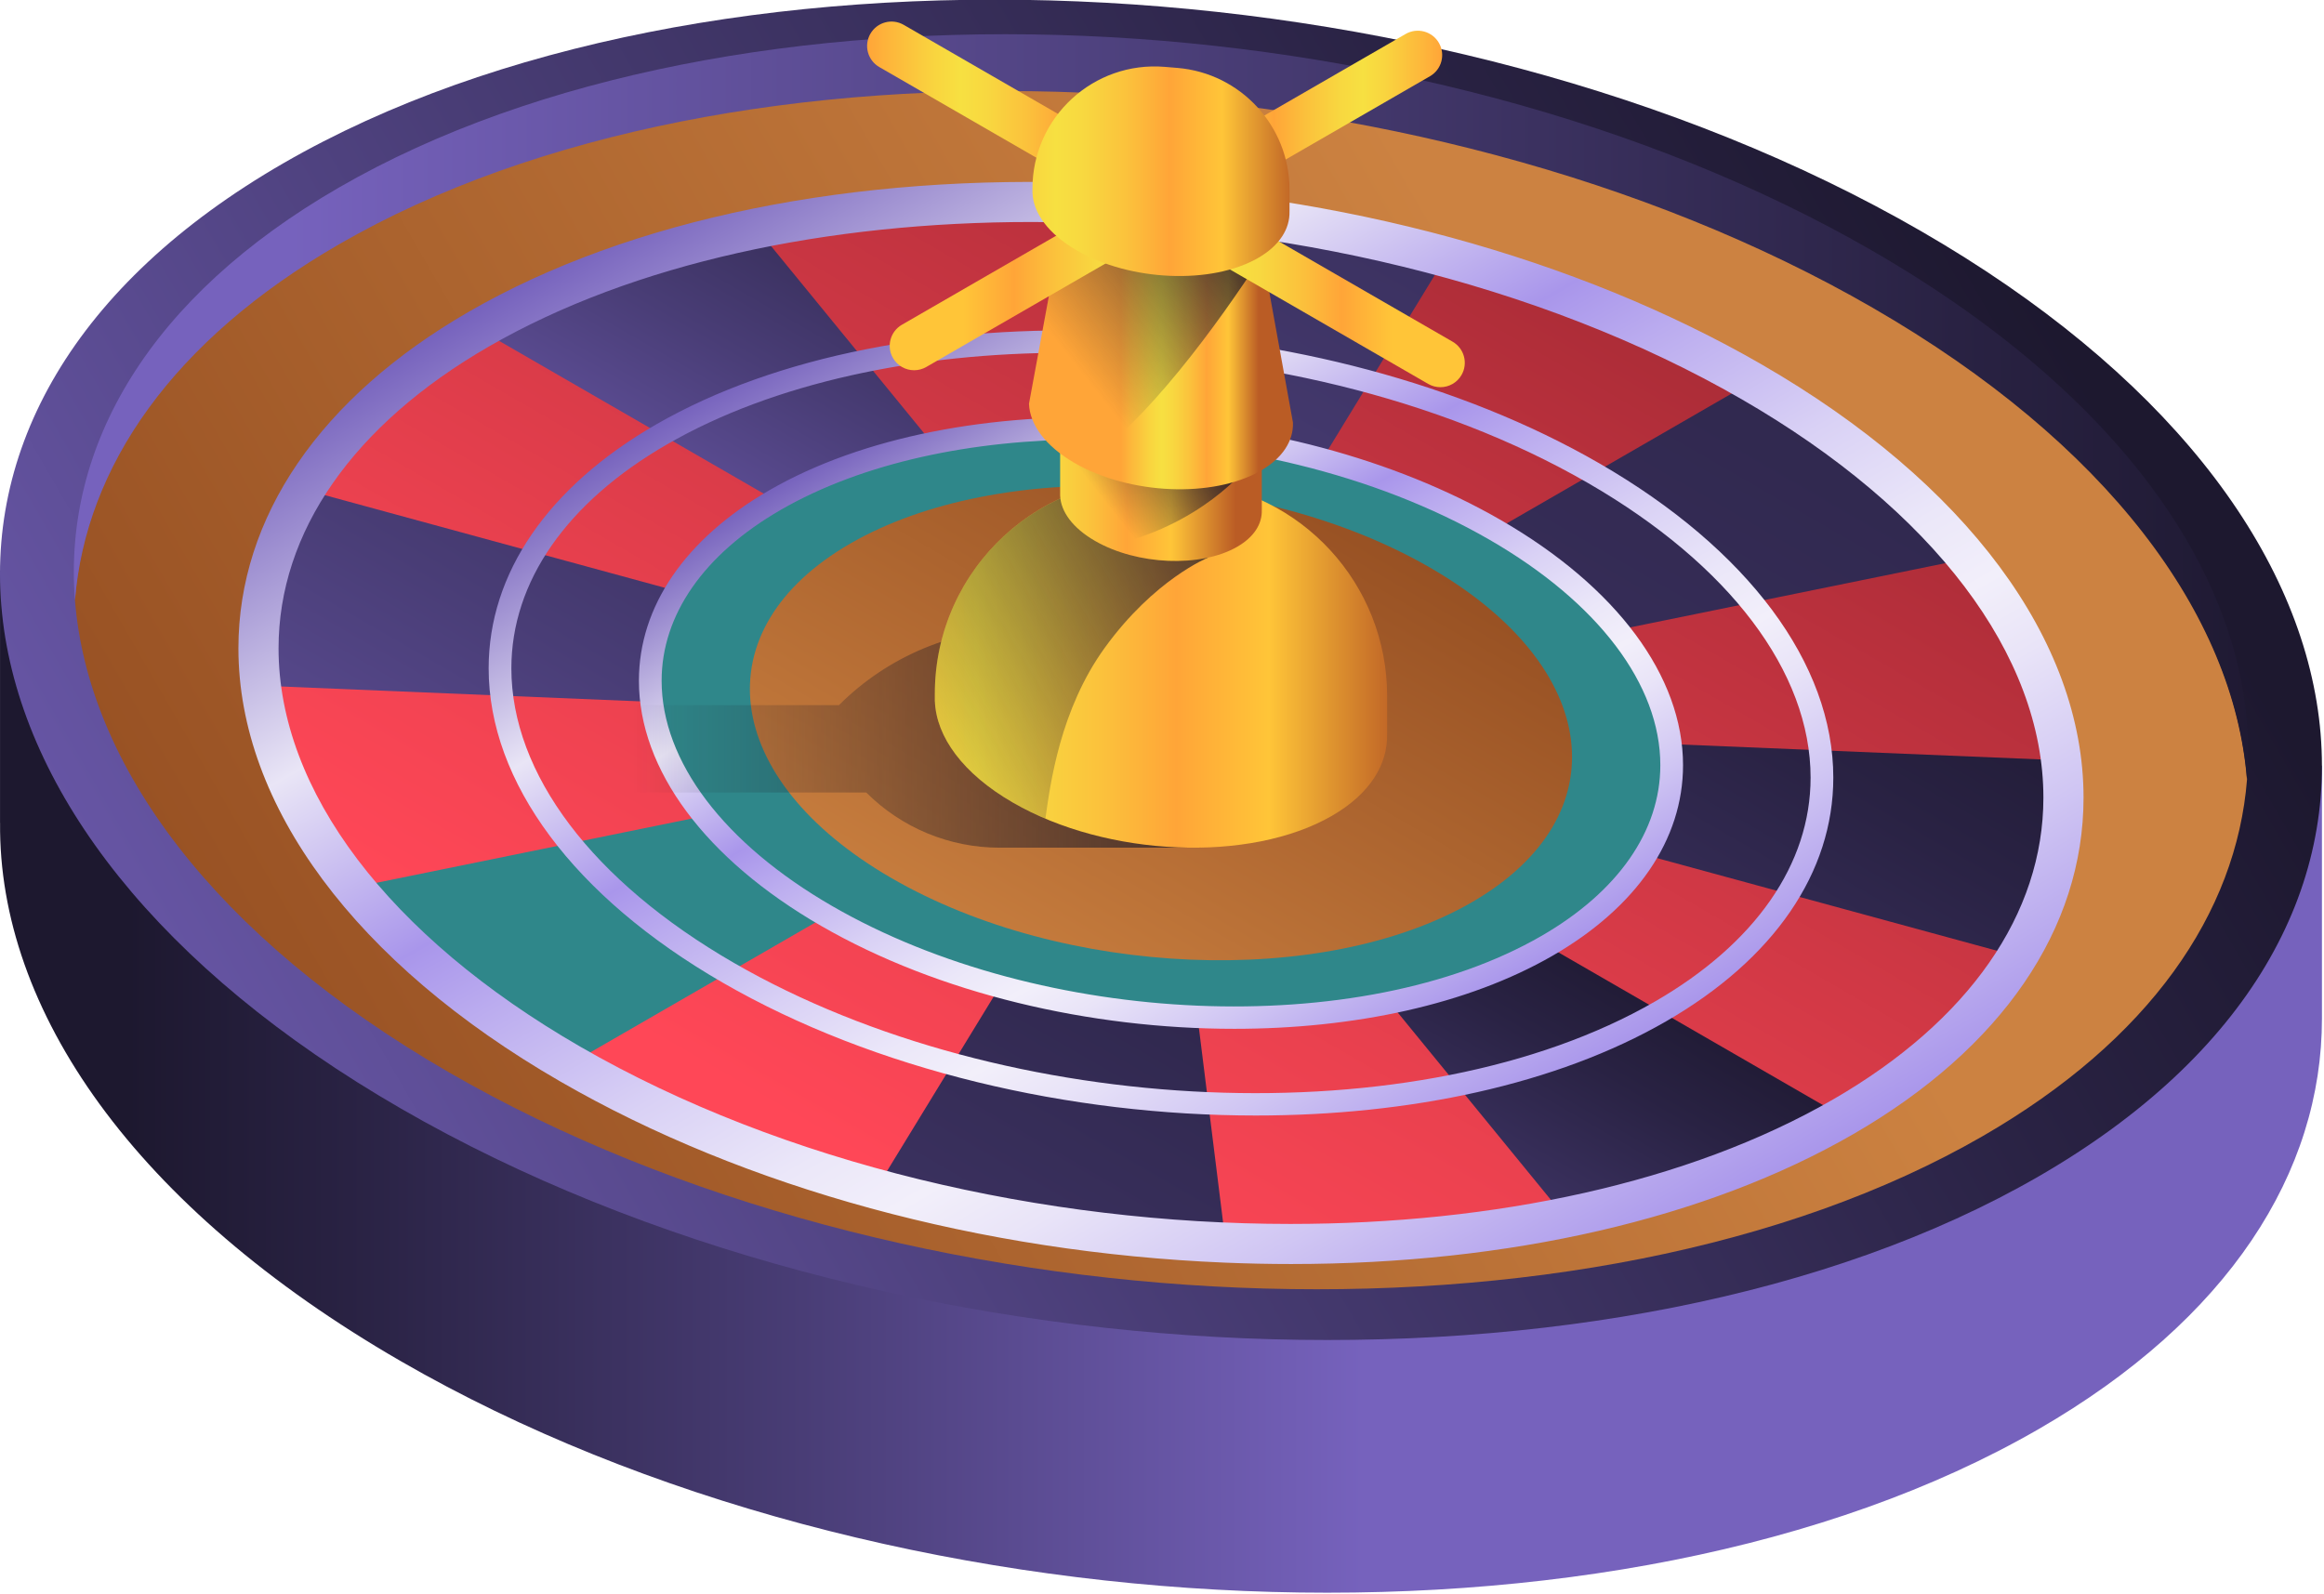<svg xmlns:xlink="http://www.w3.org/1999/xlink" xmlns="http://www.w3.org/2000/svg" style="overflow: visible;" viewBox="9 149.37 211.13 144.87"><defs data-uid="o_f5fh3h8gb_287"><linearGradient id="o_f5fh3h8gb_14" data-uid="o_f5fh3h8gb_169"><stop offset="0" stop-color="rgb(29, 24, 47)" data-uid="o_f5fh3h8gb_170"/><stop offset=".179" stop-color="rgb(41, 34, 67)" data-uid="o_f5fh3h8gb_171"/><stop offset=".546" stop-color="rgb(73, 61, 118)" data-uid="o_f5fh3h8gb_172"/><stop offset="1" stop-color="rgb(118, 98, 189)" data-uid="o_f5fh3h8gb_173"/></linearGradient><linearGradient id="o_f5fh3h8gb_15" gradientUnits="userSpaceOnUse" x1="28.089" x2="300.838" href="#o_f5fh3h8gb_14" y1="318.961" y2="318.961" data-uid="o_f5fh3h8gb_174"/><linearGradient id="o_f5fh3h8gb_16" gradientTransform="matrix(-1 0 0 1 512 0)" gradientUnits="userSpaceOnUse" x1="74.986" x2="522.831" href="#o_f5fh3h8gb_14" y1="123.628" y2="382.191" data-uid="o_f5fh3h8gb_175"/><linearGradient id="o_f5fh3h8gb_17" data-uid="o_f5fh3h8gb_176"><stop offset="0" stop-color="rgb(139, 69, 28)" data-uid="o_f5fh3h8gb_177"/><stop offset="1" stop-color="rgb(204, 130, 65)" data-uid="o_f5fh3h8gb_178"/></linearGradient><linearGradient id="o_f5fh3h8gb_18" gradientTransform="matrix(-1 0 0 1 512 0)" gradientUnits="userSpaceOnUse" x1="509.132" x2="164.398" href="#o_f5fh3h8gb_17" y1="378.597" y2="179.565" data-uid="o_f5fh3h8gb_179"/><linearGradient id="o_f5fh3h8gb_19" gradientUnits="userSpaceOnUse" x1="511.416" x2="64.031" href="#o_f5fh3h8gb_14" y1="170.2" y2="170.2" data-uid="o_f5fh3h8gb_180"/><linearGradient id="o_f5fh3h8gb_20" gradientTransform="matrix(-.866 .5 1 .577 221.579 -20.949)" gradientUnits="userSpaceOnUse" x1="91.116" x2="375.704" y1="243.059" y2="243.059" data-uid="o_f5fh3h8gb_181"><stop offset="0" stop-color="rgb(171, 44, 55)" data-uid="o_f5fh3h8gb_182"/><stop offset=".141" stop-color="rgb(184, 48, 60)" data-uid="o_f5fh3h8gb_183"/><stop offset=".717" stop-color="rgb(235, 65, 79)" data-uid="o_f5fh3h8gb_184"/><stop offset="1" stop-color="rgb(255, 71, 87)" data-uid="o_f5fh3h8gb_185"/></linearGradient><linearGradient id="o_f5fh3h8gb_21" gradientTransform="matrix(-.866 .5 1 .577 221.579 -20.949)" gradientUnits="userSpaceOnUse" x1="113.449" x2="295.565" href="#o_f5fh3h8gb_14" y1="167.847" y2="167.847" data-uid="o_f5fh3h8gb_186"/><linearGradient id="o_f5fh3h8gb_22" gradientTransform="matrix(-.866 .5 1 .577 221.579 -20.949)" gradientUnits="userSpaceOnUse" x1="-136.73" x2="485.036" href="#o_f5fh3h8gb_14" y1="189.877" y2="189.877" data-uid="o_f5fh3h8gb_187"/><linearGradient id="o_f5fh3h8gb_23" gradientTransform="matrix(-.866 .5 1 .577 221.579 -20.949)" gradientUnits="userSpaceOnUse" x1="-236.186" x2="1006.871" href="#o_f5fh3h8gb_14" y1="271.848" y2="271.848" data-uid="o_f5fh3h8gb_188"/><linearGradient id="o_f5fh3h8gb_24" gradientTransform="matrix(-.866 .5 1 .577 221.579 -20.949)" gradientUnits="userSpaceOnUse" x1="101.172" x2="465.273" href="#o_f5fh3h8gb_14" y1="312.559" y2="312.559" data-uid="o_f5fh3h8gb_189"/><linearGradient id="o_f5fh3h8gb_25" gradientTransform="matrix(-.866 .5 1 .577 221.579 -20.949)" gradientUnits="userSpaceOnUse" x1="228.594" x2="410.71" href="#o_f5fh3h8gb_14" y1="318.27" y2="318.27" data-uid="o_f5fh3h8gb_190"/><linearGradient id="o_f5fh3h8gb_26" gradientTransform="matrix(-.866 .5 1 .577 221.579 -20.949)" gradientUnits="userSpaceOnUse" x1="141.282" x2="763.049" href="#o_f5fh3h8gb_14" y1="296.241" y2="296.241" data-uid="o_f5fh3h8gb_191"/><linearGradient id="o_f5fh3h8gb_27" gradientTransform="matrix(-.866 .5 1 .577 221.579 -20.949)" gradientUnits="userSpaceOnUse" x1="101.172" x2="465.275" href="#o_f5fh3h8gb_14" y1="173.558" y2="173.558" data-uid="o_f5fh3h8gb_192"/><linearGradient id="o_f5fh3h8gb_28" data-uid="o_f5fh3h8gb_193"><stop offset="0" stop-color="rgb(118, 98, 189)" data-uid="o_f5fh3h8gb_194"/><stop offset=".222" stop-color="rgb(233, 229, 246)" data-uid="o_f5fh3h8gb_195"/><stop offset=".375" stop-color="rgb(169, 150, 235)" data-uid="o_f5fh3h8gb_196"/><stop offset=".437" stop-color="rgb(187, 172, 239)" data-uid="o_f5fh3h8gb_197"/><stop offset=".552" stop-color="rgb(217, 209, 245)" data-uid="o_f5fh3h8gb_198"/><stop offset=".646" stop-color="rgb(235, 231, 249)" data-uid="o_f5fh3h8gb_199"/><stop offset=".706" stop-color="rgb(242, 239, 250)" data-uid="o_f5fh3h8gb_200"/><stop offset=".764" stop-color="rgb(233, 228, 248)" data-uid="o_f5fh3h8gb_201"/><stop offset=".866" stop-color="rgb(208, 198, 243)" data-uid="o_f5fh3h8gb_202"/><stop offset="1" stop-color="rgb(169, 150, 235)" data-uid="o_f5fh3h8gb_203"/></linearGradient><linearGradient id="o_f5fh3h8gb_29" gradientTransform="matrix(-.866 .5 1 .577 221.579 -20.949)" gradientUnits="userSpaceOnUse" x1="240.921" x2="240.921" href="#o_f5fh3h8gb_28" y1="88.209" y2="397.908" data-uid="o_f5fh3h8gb_204"/><linearGradient id="o_f5fh3h8gb_30" gradientTransform="matrix(-.866 .5 1 .577 221.579 -20.949)" gradientUnits="userSpaceOnUse" x1="240.921" x2="240.921" href="#o_f5fh3h8gb_28" y1="130.387" y2="355.73" data-uid="o_f5fh3h8gb_205"/><linearGradient id="o_f5fh3h8gb_31" gradientTransform="matrix(-.866 .5 1 .577 221.579 -20.949)" gradientUnits="userSpaceOnUse" x1="133.72" x2="330.087" href="#o_f5fh3h8gb_17" y1="243.059" y2="243.059" data-uid="o_f5fh3h8gb_206"/><linearGradient id="o_f5fh3h8gb_32" gradientTransform="matrix(-.866 .5 1 .577 221.579 -20.949)" gradientUnits="userSpaceOnUse" x1="240.921" x2="240.921" href="#o_f5fh3h8gb_28" y1="155.432" y2="330.685" data-uid="o_f5fh3h8gb_207"/><linearGradient id="o_f5fh3h8gb_33" data-uid="o_f5fh3h8gb_208"><stop offset="0" stop-color="rgb(30, 27, 40)" data-uid="o_f5fh3h8gb_209"/><stop offset="1" stop-color="rgb(30, 27, 40)" stop-opacity="0" data-uid="o_f5fh3h8gb_210"/></linearGradient><linearGradient id="o_f5fh3h8gb_34" gradientUnits="userSpaceOnUse" x1="314.363" x2="139.451" href="#o_f5fh3h8gb_33" y1="243.154" y2="243.154" data-uid="o_f5fh3h8gb_211"/><linearGradient id="o_f5fh3h8gb_35" data-uid="o_f5fh3h8gb_212"><stop offset="0" stop-color="rgb(186, 92, 37)" data-uid="o_f5fh3h8gb_213"/><stop offset=".222" stop-color="rgb(255, 197, 56)" data-uid="o_f5fh3h8gb_214"/><stop offset=".375" stop-color="rgb(255, 165, 56)" data-uid="o_f5fh3h8gb_215"/><stop offset=".5" stop-color="rgb(251, 194, 60)" data-uid="o_f5fh3h8gb_216"/><stop offset=".626" stop-color="rgb(248, 216, 64)" data-uid="o_f5fh3h8gb_217"/><stop offset=".706" stop-color="rgb(247, 224, 65)" data-uid="o_f5fh3h8gb_218"/><stop offset=".786" stop-color="rgb(249, 213, 63)" data-uid="o_f5fh3h8gb_219"/><stop offset=".926" stop-color="rgb(253, 183, 59)" data-uid="o_f5fh3h8gb_220"/><stop offset="1" stop-color="rgb(255, 165, 56)" data-uid="o_f5fh3h8gb_221"/></linearGradient><linearGradient id="o_f5fh3h8gb_36" gradientTransform="matrix(-1 0 0 1 512 0)" gradientUnits="userSpaceOnUse" x1="202.577" x2="336.013" href="#o_f5fh3h8gb_35" y1="226.693" y2="226.693" data-uid="o_f5fh3h8gb_222"/><linearGradient id="o_f5fh3h8gb_37" gradientUnits="userSpaceOnUse" x1="294.014" x2="196.721" href="#o_f5fh3h8gb_33" y1="189.114" y2="246.345" data-uid="o_f5fh3h8gb_223"/><linearGradient id="o_f5fh3h8gb_38" gradientTransform="matrix(-1 0 0 1 512 0)" gradientUnits="userSpaceOnUse" x1="239.529" x2="303.504" href="#o_f5fh3h8gb_35" y1="178.836" y2="178.836" data-uid="o_f5fh3h8gb_224"/><linearGradient id="o_f5fh3h8gb_39" gradientUnits="userSpaceOnUse" x1="264.042" x2="239.647" href="#o_f5fh3h8gb_33" y1="166.726" y2="185.916" data-uid="o_f5fh3h8gb_225"/><linearGradient id="o_f5fh3h8gb_40" gradientTransform="matrix(-1 0 0 1 512 0)" gradientUnits="userSpaceOnUse" x1="234.436" x2="264.872" href="#o_f5fh3h8gb_35" y1="154.884" y2="154.884" data-uid="o_f5fh3h8gb_226"/><linearGradient id="o_f5fh3h8gb_41" gradientUnits="userSpaceOnUse" x1="276.723" x2="232.977" href="#o_f5fh3h8gb_33" y1="121.27" y2="155.681" data-uid="o_f5fh3h8gb_227"/><linearGradient id="o_f5fh3h8gb_42" data-uid="o_f5fh3h8gb_228"><stop offset=".222" stop-color="rgb(255, 197, 56)" data-uid="o_f5fh3h8gb_229"/><stop offset=".375" stop-color="rgb(255, 165, 56)" data-uid="o_f5fh3h8gb_230"/><stop offset=".5" stop-color="rgb(251, 194, 60)" data-uid="o_f5fh3h8gb_231"/><stop offset=".626" stop-color="rgb(248, 216, 64)" data-uid="o_f5fh3h8gb_232"/><stop offset=".706" stop-color="rgb(247, 224, 65)" data-uid="o_f5fh3h8gb_233"/><stop offset=".786" stop-color="rgb(249, 213, 63)" data-uid="o_f5fh3h8gb_234"/><stop offset=".926" stop-color="rgb(253, 183, 59)" data-uid="o_f5fh3h8gb_235"/><stop offset="1" stop-color="rgb(255, 165, 56)" data-uid="o_f5fh3h8gb_236"/></linearGradient><linearGradient id="o_f5fh3h8gb_43" gradientTransform="matrix(-1 0 0 1 512 0)" gradientUnits="userSpaceOnUse" x1="189.006" x2="261.378" href="#o_f5fh3h8gb_42" y1="142.635" y2="142.635" data-uid="o_f5fh3h8gb_237"/><linearGradient id="o_f5fh3h8gb_44" gradientTransform="matrix(-1 0 0 1 512 0)" gradientUnits="userSpaceOnUse" x1="250.622" x2="320.799" href="#o_f5fh3h8gb_42" y1="107.695" y2="107.695" data-uid="o_f5fh3h8gb_238"/><linearGradient id="o_f5fh3h8gb_45" gradientUnits="userSpaceOnUse" x1="196.185" x2="269.276" href="#o_f5fh3h8gb_42" y1="138.69" y2="138.69" data-uid="o_f5fh3h8gb_239"/><linearGradient id="o_f5fh3h8gb_46" gradientUnits="userSpaceOnUse" x1="258.519" x2="318.01" href="#o_f5fh3h8gb_42" y1="106.628" y2="106.628" data-uid="o_f5fh3h8gb_240"/><linearGradient id="o_f5fh3h8gb_47" gradientTransform="matrix(-1 0 0 1 512 0)" gradientUnits="userSpaceOnUse" x1="225.637" x2="301.476" href="#o_f5fh3h8gb_35" y1="118.173" y2="118.173" data-uid="o_f5fh3h8gb_241"/><linearGradient id="o_f5fh3h8gb_15" gradientUnits="userSpaceOnUse" x1="28.089" x2="300.838" href="#o_f5fh3h8gb_14" y1="318.961" y2="318.961" data-uid="o_f5fh3h8gb_174"/><linearGradient id="o_f5fh3h8gb_16" gradientTransform="matrix(-1 0 0 1 512 0)" gradientUnits="userSpaceOnUse" x1="74.986" x2="522.831" href="#o_f5fh3h8gb_14" y1="123.628" y2="382.191" data-uid="o_f5fh3h8gb_175"/><linearGradient id="o_f5fh3h8gb_18" gradientTransform="matrix(-1 0 0 1 512 0)" gradientUnits="userSpaceOnUse" x1="509.132" x2="164.398" href="#o_f5fh3h8gb_17" y1="378.597" y2="179.565" data-uid="o_f5fh3h8gb_179"/><linearGradient id="o_f5fh3h8gb_19" gradientUnits="userSpaceOnUse" x1="511.416" x2="64.031" href="#o_f5fh3h8gb_14" y1="170.2" y2="170.2" data-uid="o_f5fh3h8gb_180"/><linearGradient id="o_f5fh3h8gb_20" gradientTransform="matrix(-.866 .5 1 .577 221.579 -20.949)" gradientUnits="userSpaceOnUse" x1="91.116" x2="375.704" y1="243.059" y2="243.059" data-uid="o_f5fh3h8gb_181"><stop offset="0" stop-color="rgb(171, 44, 55)" data-uid="o_f5fh3h8gb_182"/><stop offset=".141" stop-color="rgb(184, 48, 60)" data-uid="o_f5fh3h8gb_183"/><stop offset=".717" stop-color="rgb(235, 65, 79)" data-uid="o_f5fh3h8gb_184"/><stop offset="1" stop-color="rgb(255, 71, 87)" data-uid="o_f5fh3h8gb_185"/></linearGradient><linearGradient id="o_f5fh3h8gb_21" gradientTransform="matrix(-.866 .5 1 .577 221.579 -20.949)" gradientUnits="userSpaceOnUse" x1="113.449" x2="295.565" href="#o_f5fh3h8gb_14" y1="167.847" y2="167.847" data-uid="o_f5fh3h8gb_186"/><linearGradient id="o_f5fh3h8gb_22" gradientTransform="matrix(-.866 .5 1 .577 221.579 -20.949)" gradientUnits="userSpaceOnUse" x1="-136.73" x2="485.036" href="#o_f5fh3h8gb_14" y1="189.877" y2="189.877" data-uid="o_f5fh3h8gb_187"/><linearGradient id="o_f5fh3h8gb_23" gradientTransform="matrix(-.866 .5 1 .577 221.579 -20.949)" gradientUnits="userSpaceOnUse" x1="-236.186" x2="1006.871" href="#o_f5fh3h8gb_14" y1="271.848" y2="271.848" data-uid="o_f5fh3h8gb_188"/><linearGradient id="o_f5fh3h8gb_24" gradientTransform="matrix(-.866 .5 1 .577 221.579 -20.949)" gradientUnits="userSpaceOnUse" x1="101.172" x2="465.273" href="#o_f5fh3h8gb_14" y1="312.559" y2="312.559" data-uid="o_f5fh3h8gb_189"/><linearGradient id="o_f5fh3h8gb_25" gradientTransform="matrix(-.866 .5 1 .577 221.579 -20.949)" gradientUnits="userSpaceOnUse" x1="228.594" x2="410.71" href="#o_f5fh3h8gb_14" y1="318.27" y2="318.27" data-uid="o_f5fh3h8gb_190"/><linearGradient id="o_f5fh3h8gb_26" gradientTransform="matrix(-.866 .5 1 .577 221.579 -20.949)" gradientUnits="userSpaceOnUse" x1="141.282" x2="763.049" href="#o_f5fh3h8gb_14" y1="296.241" y2="296.241" data-uid="o_f5fh3h8gb_191"/><linearGradient id="o_f5fh3h8gb_27" gradientTransform="matrix(-.866 .5 1 .577 221.579 -20.949)" gradientUnits="userSpaceOnUse" x1="101.172" x2="465.275" href="#o_f5fh3h8gb_14" y1="173.558" y2="173.558" data-uid="o_f5fh3h8gb_192"/><linearGradient id="o_f5fh3h8gb_29" gradientTransform="matrix(-.866 .5 1 .577 221.579 -20.949)" gradientUnits="userSpaceOnUse" x1="240.921" x2="240.921" href="#o_f5fh3h8gb_28" y1="88.209" y2="397.908" data-uid="o_f5fh3h8gb_204"/><linearGradient id="o_f5fh3h8gb_30" gradientTransform="matrix(-.866 .5 1 .577 221.579 -20.949)" gradientUnits="userSpaceOnUse" x1="240.921" x2="240.921" href="#o_f5fh3h8gb_28" y1="130.387" y2="355.73" data-uid="o_f5fh3h8gb_205"/><linearGradient id="o_f5fh3h8gb_31" gradientTransform="matrix(-.866 .5 1 .577 221.579 -20.949)" gradientUnits="userSpaceOnUse" x1="133.72" x2="330.087" href="#o_f5fh3h8gb_17" y1="243.059" y2="243.059" data-uid="o_f5fh3h8gb_206"/><linearGradient id="o_f5fh3h8gb_32" gradientTransform="matrix(-.866 .5 1 .577 221.579 -20.949)" gradientUnits="userSpaceOnUse" x1="240.921" x2="240.921" href="#o_f5fh3h8gb_28" y1="155.432" y2="330.685" data-uid="o_f5fh3h8gb_207"/><linearGradient id="o_f5fh3h8gb_34" gradientUnits="userSpaceOnUse" x1="314.363" x2="139.451" href="#o_f5fh3h8gb_33" y1="243.154" y2="243.154" data-uid="o_f5fh3h8gb_211"/><linearGradient id="o_f5fh3h8gb_36" gradientTransform="matrix(-1 0 0 1 512 0)" gradientUnits="userSpaceOnUse" x1="202.577" x2="336.013" href="#o_f5fh3h8gb_35" y1="226.693" y2="226.693" data-uid="o_f5fh3h8gb_222"/><linearGradient id="o_f5fh3h8gb_37" gradientUnits="userSpaceOnUse" x1="294.014" x2="196.721" href="#o_f5fh3h8gb_33" y1="189.114" y2="246.345" data-uid="o_f5fh3h8gb_223"/><linearGradient id="o_f5fh3h8gb_38" gradientTransform="matrix(-1 0 0 1 512 0)" gradientUnits="userSpaceOnUse" x1="239.529" x2="303.504" href="#o_f5fh3h8gb_35" y1="178.836" y2="178.836" data-uid="o_f5fh3h8gb_224"/><linearGradient id="o_f5fh3h8gb_39" gradientUnits="userSpaceOnUse" x1="264.042" x2="239.647" href="#o_f5fh3h8gb_33" y1="166.726" y2="185.916" data-uid="o_f5fh3h8gb_225"/><linearGradient id="o_f5fh3h8gb_40" gradientTransform="matrix(-1 0 0 1 512 0)" gradientUnits="userSpaceOnUse" x1="234.436" x2="264.872" href="#o_f5fh3h8gb_35" y1="154.884" y2="154.884" data-uid="o_f5fh3h8gb_226"/><linearGradient id="o_f5fh3h8gb_41" gradientUnits="userSpaceOnUse" x1="276.723" x2="232.977" href="#o_f5fh3h8gb_33" y1="121.27" y2="155.681" data-uid="o_f5fh3h8gb_227"/><linearGradient id="o_f5fh3h8gb_43" gradientTransform="matrix(-1 0 0 1 512 0)" gradientUnits="userSpaceOnUse" x1="189.006" x2="261.378" href="#o_f5fh3h8gb_42" y1="142.635" y2="142.635" data-uid="o_f5fh3h8gb_237"/><linearGradient id="o_f5fh3h8gb_44" gradientTransform="matrix(-1 0 0 1 512 0)" gradientUnits="userSpaceOnUse" x1="250.622" x2="320.799" href="#o_f5fh3h8gb_42" y1="107.695" y2="107.695" data-uid="o_f5fh3h8gb_238"/><linearGradient id="o_f5fh3h8gb_45" gradientUnits="userSpaceOnUse" x1="196.185" x2="269.276" href="#o_f5fh3h8gb_42" y1="138.69" y2="138.69" data-uid="o_f5fh3h8gb_239"/><linearGradient id="o_f5fh3h8gb_46" gradientUnits="userSpaceOnUse" x1="258.519" x2="318.01" href="#o_f5fh3h8gb_42" y1="106.628" y2="106.628" data-uid="o_f5fh3h8gb_240"/><linearGradient id="o_f5fh3h8gb_47" gradientTransform="matrix(-1 0 0 1 512 0)" gradientUnits="userSpaceOnUse" x1="225.637" x2="301.476" href="#o_f5fh3h8gb_35" y1="118.173" y2="118.173" data-uid="o_f5fh3h8gb_241"/><linearGradient id="o_f5fh3h8gb_15" gradientUnits="userSpaceOnUse" x1="28.089" x2="300.838" href="#o_f5fh3h8gb_14" y1="318.961" y2="318.961" data-uid="o_f5fh3h8gb_174"/><linearGradient id="o_f5fh3h8gb_16" gradientTransform="matrix(-1 0 0 1 512 0)" gradientUnits="userSpaceOnUse" x1="74.986" x2="522.831" href="#o_f5fh3h8gb_14" y1="123.628" y2="382.191" data-uid="o_f5fh3h8gb_175"/><linearGradient id="o_f5fh3h8gb_18" gradientTransform="matrix(-1 0 0 1 512 0)" gradientUnits="userSpaceOnUse" x1="509.132" x2="164.398" href="#o_f5fh3h8gb_17" y1="378.597" y2="179.565" data-uid="o_f5fh3h8gb_179"/><linearGradient id="o_f5fh3h8gb_19" gradientUnits="userSpaceOnUse" x1="511.416" x2="64.031" href="#o_f5fh3h8gb_14" y1="170.2" y2="170.2" data-uid="o_f5fh3h8gb_180"/><linearGradient id="o_f5fh3h8gb_20" gradientTransform="matrix(-.866 .5 1 .577 221.579 -20.949)" gradientUnits="userSpaceOnUse" x1="91.116" x2="375.704" y1="243.059" y2="243.059" data-uid="o_f5fh3h8gb_181"><stop offset="0" stop-color="rgb(171, 44, 55)" data-uid="o_f5fh3h8gb_182"/><stop offset=".141" stop-color="rgb(184, 48, 60)" data-uid="o_f5fh3h8gb_183"/><stop offset=".717" stop-color="rgb(235, 65, 79)" data-uid="o_f5fh3h8gb_184"/><stop offset="1" stop-color="rgb(255, 71, 87)" data-uid="o_f5fh3h8gb_185"/></linearGradient><linearGradient id="o_f5fh3h8gb_21" gradientTransform="matrix(-.866 .5 1 .577 221.579 -20.949)" gradientUnits="userSpaceOnUse" x1="113.449" x2="295.565" href="#o_f5fh3h8gb_14" y1="167.847" y2="167.847" data-uid="o_f5fh3h8gb_186"/><linearGradient id="o_f5fh3h8gb_22" gradientTransform="matrix(-.866 .5 1 .577 221.579 -20.949)" gradientUnits="userSpaceOnUse" x1="-136.73" x2="485.036" href="#o_f5fh3h8gb_14" y1="189.877" y2="189.877" data-uid="o_f5fh3h8gb_187"/><linearGradient id="o_f5fh3h8gb_23" gradientTransform="matrix(-.866 .5 1 .577 221.579 -20.949)" gradientUnits="userSpaceOnUse" x1="-236.186" x2="1006.871" href="#o_f5fh3h8gb_14" y1="271.848" y2="271.848" data-uid="o_f5fh3h8gb_188"/><linearGradient id="o_f5fh3h8gb_24" gradientTransform="matrix(-.866 .5 1 .577 221.579 -20.949)" gradientUnits="userSpaceOnUse" x1="101.172" x2="465.273" href="#o_f5fh3h8gb_14" y1="312.559" y2="312.559" data-uid="o_f5fh3h8gb_189"/><linearGradient id="o_f5fh3h8gb_25" gradientTransform="matrix(-.866 .5 1 .577 221.579 -20.949)" gradientUnits="userSpaceOnUse" x1="228.594" x2="410.71" href="#o_f5fh3h8gb_14" y1="318.27" y2="318.27" data-uid="o_f5fh3h8gb_190"/><linearGradient id="o_f5fh3h8gb_26" gradientTransform="matrix(-.866 .5 1 .577 221.579 -20.949)" gradientUnits="userSpaceOnUse" x1="141.282" x2="763.049" href="#o_f5fh3h8gb_14" y1="296.241" y2="296.241" data-uid="o_f5fh3h8gb_191"/><linearGradient id="o_f5fh3h8gb_27" gradientTransform="matrix(-.866 .5 1 .577 221.579 -20.949)" gradientUnits="userSpaceOnUse" x1="101.172" x2="465.275" href="#o_f5fh3h8gb_14" y1="173.558" y2="173.558" data-uid="o_f5fh3h8gb_192"/><linearGradient id="o_f5fh3h8gb_29" gradientTransform="matrix(-.866 .5 1 .577 221.579 -20.949)" gradientUnits="userSpaceOnUse" x1="240.921" x2="240.921" href="#o_f5fh3h8gb_28" y1="88.209" y2="397.908" data-uid="o_f5fh3h8gb_204"/><linearGradient id="o_f5fh3h8gb_30" gradientTransform="matrix(-.866 .5 1 .577 221.579 -20.949)" gradientUnits="userSpaceOnUse" x1="240.921" x2="240.921" href="#o_f5fh3h8gb_28" y1="130.387" y2="355.73" data-uid="o_f5fh3h8gb_205"/><linearGradient id="o_f5fh3h8gb_31" gradientTransform="matrix(-.866 .5 1 .577 221.579 -20.949)" gradientUnits="userSpaceOnUse" x1="133.72" x2="330.087" href="#o_f5fh3h8gb_17" y1="243.059" y2="243.059" data-uid="o_f5fh3h8gb_206"/><linearGradient id="o_f5fh3h8gb_32" gradientTransform="matrix(-.866 .5 1 .577 221.579 -20.949)" gradientUnits="userSpaceOnUse" x1="240.921" x2="240.921" href="#o_f5fh3h8gb_28" y1="155.432" y2="330.685" data-uid="o_f5fh3h8gb_207"/><linearGradient id="o_f5fh3h8gb_34" gradientUnits="userSpaceOnUse" x1="314.363" x2="139.451" href="#o_f5fh3h8gb_33" y1="243.154" y2="243.154" data-uid="o_f5fh3h8gb_211"/><linearGradient id="o_f5fh3h8gb_36" gradientTransform="matrix(-1 0 0 1 512 0)" gradientUnits="userSpaceOnUse" x1="202.577" x2="336.013" href="#o_f5fh3h8gb_35" y1="226.693" y2="226.693" data-uid="o_f5fh3h8gb_222"/><linearGradient id="o_f5fh3h8gb_37" gradientUnits="userSpaceOnUse" x1="294.014" x2="196.721" href="#o_f5fh3h8gb_33" y1="189.114" y2="246.345" data-uid="o_f5fh3h8gb_223"/><linearGradient id="o_f5fh3h8gb_38" gradientTransform="matrix(-1 0 0 1 512 0)" gradientUnits="userSpaceOnUse" x1="239.529" x2="303.504" href="#o_f5fh3h8gb_35" y1="178.836" y2="178.836" data-uid="o_f5fh3h8gb_224"/><linearGradient id="o_f5fh3h8gb_39" gradientUnits="userSpaceOnUse" x1="264.042" x2="239.647" href="#o_f5fh3h8gb_33" y1="166.726" y2="185.916" data-uid="o_f5fh3h8gb_225"/><linearGradient id="o_f5fh3h8gb_40" gradientTransform="matrix(-1 0 0 1 512 0)" gradientUnits="userSpaceOnUse" x1="234.436" x2="264.872" href="#o_f5fh3h8gb_35" y1="154.884" y2="154.884" data-uid="o_f5fh3h8gb_226"/><linearGradient id="o_f5fh3h8gb_41" gradientUnits="userSpaceOnUse" x1="276.723" x2="232.977" href="#o_f5fh3h8gb_33" y1="121.27" y2="155.681" data-uid="o_f5fh3h8gb_227"/><linearGradient id="o_f5fh3h8gb_43" gradientTransform="matrix(-1 0 0 1 512 0)" gradientUnits="userSpaceOnUse" x1="189.006" x2="261.378" href="#o_f5fh3h8gb_42" y1="142.635" y2="142.635" data-uid="o_f5fh3h8gb_237"/><linearGradient id="o_f5fh3h8gb_44" gradientTransform="matrix(-1 0 0 1 512 0)" gradientUnits="userSpaceOnUse" x1="250.622" x2="320.799" href="#o_f5fh3h8gb_42" y1="107.695" y2="107.695" data-uid="o_f5fh3h8gb_238"/><linearGradient id="o_f5fh3h8gb_45" gradientUnits="userSpaceOnUse" x1="196.185" x2="269.276" href="#o_f5fh3h8gb_42" y1="138.69" y2="138.69" data-uid="o_f5fh3h8gb_239"/><linearGradient id="o_f5fh3h8gb_46" gradientUnits="userSpaceOnUse" x1="258.519" x2="318.01" href="#o_f5fh3h8gb_42" y1="106.628" y2="106.628" data-uid="o_f5fh3h8gb_240"/><linearGradient id="o_f5fh3h8gb_47" gradientTransform="matrix(-1 0 0 1 512 0)" gradientUnits="userSpaceOnUse" x1="225.637" x2="301.476" href="#o_f5fh3h8gb_35" y1="118.173" y2="118.173" data-uid="o_f5fh3h8gb_241"/><linearGradient id="o_f5fh3h8gb_15" gradientUnits="userSpaceOnUse" x1="28.089" x2="300.838" href="#o_f5fh3h8gb_14" y1="318.961" y2="318.961" data-uid="o_f5fh3h8gb_174"/><linearGradient id="o_f5fh3h8gb_16" gradientTransform="matrix(-1 0 0 1 512 0)" gradientUnits="userSpaceOnUse" x1="74.986" x2="522.831" href="#o_f5fh3h8gb_14" y1="123.628" y2="382.191" data-uid="o_f5fh3h8gb_175"/><linearGradient id="o_f5fh3h8gb_18" gradientTransform="matrix(-1 0 0 1 512 0)" gradientUnits="userSpaceOnUse" x1="509.132" x2="164.398" href="#o_f5fh3h8gb_17" y1="378.597" y2="179.565" data-uid="o_f5fh3h8gb_179"/><linearGradient id="o_f5fh3h8gb_19" gradientUnits="userSpaceOnUse" x1="511.416" x2="64.031" href="#o_f5fh3h8gb_14" y1="170.2" y2="170.2" data-uid="o_f5fh3h8gb_180"/><linearGradient id="o_f5fh3h8gb_20" gradientTransform="matrix(-.866 .5 1 .577 221.579 -20.949)" gradientUnits="userSpaceOnUse" x1="91.116" x2="375.704" y1="243.059" y2="243.059" data-uid="o_f5fh3h8gb_181"><stop offset="0" stop-color="rgb(171, 44, 55)" data-uid="o_f5fh3h8gb_182"/><stop offset=".141" stop-color="rgb(184, 48, 60)" data-uid="o_f5fh3h8gb_183"/><stop offset=".717" stop-color="rgb(235, 65, 79)" data-uid="o_f5fh3h8gb_184"/><stop offset="1" stop-color="rgb(255, 71, 87)" data-uid="o_f5fh3h8gb_185"/></linearGradient><linearGradient id="o_f5fh3h8gb_21" gradientTransform="matrix(-.866 .5 1 .577 221.579 -20.949)" gradientUnits="userSpaceOnUse" x1="113.449" x2="295.565" href="#o_f5fh3h8gb_14" y1="167.847" y2="167.847" data-uid="o_f5fh3h8gb_186"/><linearGradient id="o_f5fh3h8gb_22" gradientTransform="matrix(-.866 .5 1 .577 221.579 -20.949)" gradientUnits="userSpaceOnUse" x1="-136.73" x2="485.036" href="#o_f5fh3h8gb_14" y1="189.877" y2="189.877" data-uid="o_f5fh3h8gb_187"/><linearGradient id="o_f5fh3h8gb_23" gradientTransform="matrix(-.866 .5 1 .577 221.579 -20.949)" gradientUnits="userSpaceOnUse" x1="-236.186" x2="1006.871" href="#o_f5fh3h8gb_14" y1="271.848" y2="271.848" data-uid="o_f5fh3h8gb_188"/><linearGradient id="o_f5fh3h8gb_24" gradientTransform="matrix(-.866 .5 1 .577 221.579 -20.949)" gradientUnits="userSpaceOnUse" x1="101.172" x2="465.273" href="#o_f5fh3h8gb_14" y1="312.559" y2="312.559" data-uid="o_f5fh3h8gb_189"/><linearGradient id="o_f5fh3h8gb_25" gradientTransform="matrix(-.866 .5 1 .577 221.579 -20.949)" gradientUnits="userSpaceOnUse" x1="228.594" x2="410.71" href="#o_f5fh3h8gb_14" y1="318.27" y2="318.27" data-uid="o_f5fh3h8gb_190"/><linearGradient id="o_f5fh3h8gb_26" gradientTransform="matrix(-.866 .5 1 .577 221.579 -20.949)" gradientUnits="userSpaceOnUse" x1="141.282" x2="763.049" href="#o_f5fh3h8gb_14" y1="296.241" y2="296.241" data-uid="o_f5fh3h8gb_191"/><linearGradient id="o_f5fh3h8gb_27" gradientTransform="matrix(-.866 .5 1 .577 221.579 -20.949)" gradientUnits="userSpaceOnUse" x1="101.172" x2="465.275" href="#o_f5fh3h8gb_14" y1="173.558" y2="173.558" data-uid="o_f5fh3h8gb_192"/><linearGradient id="o_f5fh3h8gb_29" gradientTransform="matrix(-.866 .5 1 .577 221.579 -20.949)" gradientUnits="userSpaceOnUse" x1="240.921" x2="240.921" href="#o_f5fh3h8gb_28" y1="88.209" y2="397.908" data-uid="o_f5fh3h8gb_204"/><linearGradient id="o_f5fh3h8gb_30" gradientTransform="matrix(-.866 .5 1 .577 221.579 -20.949)" gradientUnits="userSpaceOnUse" x1="240.921" x2="240.921" href="#o_f5fh3h8gb_28" y1="130.387" y2="355.73" data-uid="o_f5fh3h8gb_205"/><linearGradient id="o_f5fh3h8gb_31" gradientTransform="matrix(-.866 .5 1 .577 221.579 -20.949)" gradientUnits="userSpaceOnUse" x1="133.72" x2="330.087" href="#o_f5fh3h8gb_17" y1="243.059" y2="243.059" data-uid="o_f5fh3h8gb_206"/><linearGradient id="o_f5fh3h8gb_32" gradientTransform="matrix(-.866 .5 1 .577 221.579 -20.949)" gradientUnits="userSpaceOnUse" x1="240.921" x2="240.921" href="#o_f5fh3h8gb_28" y1="155.432" y2="330.685" data-uid="o_f5fh3h8gb_207"/><linearGradient id="o_f5fh3h8gb_34" gradientUnits="userSpaceOnUse" x1="314.363" x2="139.451" href="#o_f5fh3h8gb_33" y1="243.154" y2="243.154" data-uid="o_f5fh3h8gb_211"/><linearGradient id="o_f5fh3h8gb_36" gradientTransform="matrix(-1 0 0 1 512 0)" gradientUnits="userSpaceOnUse" x1="202.577" x2="336.013" href="#o_f5fh3h8gb_35" y1="226.693" y2="226.693" data-uid="o_f5fh3h8gb_222"/><linearGradient id="o_f5fh3h8gb_37" gradientUnits="userSpaceOnUse" x1="294.014" x2="196.721" href="#o_f5fh3h8gb_33" y1="189.114" y2="246.345" data-uid="o_f5fh3h8gb_223"/><linearGradient id="o_f5fh3h8gb_38" gradientTransform="matrix(-1 0 0 1 512 0)" gradientUnits="userSpaceOnUse" x1="239.529" x2="303.504" href="#o_f5fh3h8gb_35" y1="178.836" y2="178.836" data-uid="o_f5fh3h8gb_224"/><linearGradient id="o_f5fh3h8gb_39" gradientUnits="userSpaceOnUse" x1="264.042" x2="239.647" href="#o_f5fh3h8gb_33" y1="166.726" y2="185.916" data-uid="o_f5fh3h8gb_225"/><linearGradient id="o_f5fh3h8gb_40" gradientTransform="matrix(-1 0 0 1 512 0)" gradientUnits="userSpaceOnUse" x1="234.436" x2="264.872" href="#o_f5fh3h8gb_35" y1="154.884" y2="154.884" data-uid="o_f5fh3h8gb_226"/><linearGradient id="o_f5fh3h8gb_41" gradientUnits="userSpaceOnUse" x1="276.723" x2="232.977" href="#o_f5fh3h8gb_33" y1="121.27" y2="155.681" data-uid="o_f5fh3h8gb_227"/><linearGradient id="o_f5fh3h8gb_43" gradientTransform="matrix(-1 0 0 1 512 0)" gradientUnits="userSpaceOnUse" x1="189.006" x2="261.378" href="#o_f5fh3h8gb_42" y1="142.635" y2="142.635" data-uid="o_f5fh3h8gb_237"/><linearGradient id="o_f5fh3h8gb_44" gradientTransform="matrix(-1 0 0 1 512 0)" gradientUnits="userSpaceOnUse" x1="250.622" x2="320.799" href="#o_f5fh3h8gb_42" y1="107.695" y2="107.695" data-uid="o_f5fh3h8gb_238"/><linearGradient id="o_f5fh3h8gb_45" gradientUnits="userSpaceOnUse" x1="196.185" x2="269.276" href="#o_f5fh3h8gb_42" y1="138.69" y2="138.69" data-uid="o_f5fh3h8gb_239"/><linearGradient id="o_f5fh3h8gb_46" gradientUnits="userSpaceOnUse" x1="258.519" x2="318.01" href="#o_f5fh3h8gb_42" y1="106.628" y2="106.628" data-uid="o_f5fh3h8gb_240"/><linearGradient id="o_f5fh3h8gb_47" gradientTransform="matrix(-1 0 0 1 512 0)" gradientUnits="userSpaceOnUse" x1="225.637" x2="301.476" href="#o_f5fh3h8gb_35" y1="118.173" y2="118.173" data-uid="o_f5fh3h8gb_241"/><linearGradient id="o_f5fh3h8gb_15" gradientUnits="userSpaceOnUse" x1="28.089" x2="300.838" href="#o_f5fh3h8gb_14" y1="318.961" y2="318.961" data-uid="o_f5fh3h8gb_174"/><linearGradient id="o_f5fh3h8gb_16" gradientTransform="matrix(-1 0 0 1 512 0)" gradientUnits="userSpaceOnUse" x1="74.986" x2="522.831" href="#o_f5fh3h8gb_14" y1="123.628" y2="382.191" data-uid="o_f5fh3h8gb_175"/><linearGradient id="o_f5fh3h8gb_18" gradientTransform="matrix(-1 0 0 1 512 0)" gradientUnits="userSpaceOnUse" x1="509.132" x2="164.398" href="#o_f5fh3h8gb_17" y1="378.597" y2="179.565" data-uid="o_f5fh3h8gb_179"/><linearGradient id="o_f5fh3h8gb_19" gradientUnits="userSpaceOnUse" x1="511.416" x2="64.031" href="#o_f5fh3h8gb_14" y1="170.2" y2="170.2" data-uid="o_f5fh3h8gb_180"/><linearGradient id="o_f5fh3h8gb_20" gradientTransform="matrix(-.866 .5 1 .577 221.579 -20.949)" gradientUnits="userSpaceOnUse" x1="91.116" x2="375.704" y1="243.059" y2="243.059" data-uid="o_f5fh3h8gb_181"><stop offset="0" stop-color="rgb(171, 44, 55)" data-uid="o_f5fh3h8gb_182"/><stop offset=".141" stop-color="rgb(184, 48, 60)" data-uid="o_f5fh3h8gb_183"/><stop offset=".717" stop-color="rgb(235, 65, 79)" data-uid="o_f5fh3h8gb_184"/><stop offset="1" stop-color="rgb(255, 71, 87)" data-uid="o_f5fh3h8gb_185"/></linearGradient><linearGradient id="o_f5fh3h8gb_21" gradientTransform="matrix(-.866 .5 1 .577 221.579 -20.949)" gradientUnits="userSpaceOnUse" x1="113.449" x2="295.565" href="#o_f5fh3h8gb_14" y1="167.847" y2="167.847" data-uid="o_f5fh3h8gb_186"/><linearGradient id="o_f5fh3h8gb_22" gradientTransform="matrix(-.866 .5 1 .577 221.579 -20.949)" gradientUnits="userSpaceOnUse" x1="-136.73" x2="485.036" href="#o_f5fh3h8gb_14" y1="189.877" y2="189.877" data-uid="o_f5fh3h8gb_187"/><linearGradient id="o_f5fh3h8gb_23" gradientTransform="matrix(-.866 .5 1 .577 221.579 -20.949)" gradientUnits="userSpaceOnUse" x1="-236.186" x2="1006.871" href="#o_f5fh3h8gb_14" y1="271.848" y2="271.848" data-uid="o_f5fh3h8gb_188"/><linearGradient id="o_f5fh3h8gb_24" gradientTransform="matrix(-.866 .5 1 .577 221.579 -20.949)" gradientUnits="userSpaceOnUse" x1="101.172" x2="465.273" href="#o_f5fh3h8gb_14" y1="312.559" y2="312.559" data-uid="o_f5fh3h8gb_189"/><linearGradient id="o_f5fh3h8gb_25" gradientTransform="matrix(-.866 .5 1 .577 221.579 -20.949)" gradientUnits="userSpaceOnUse" x1="228.594" x2="410.71" href="#o_f5fh3h8gb_14" y1="318.27" y2="318.27" data-uid="o_f5fh3h8gb_190"/><linearGradient id="o_f5fh3h8gb_26" gradientTransform="matrix(-.866 .5 1 .577 221.579 -20.949)" gradientUnits="userSpaceOnUse" x1="141.282" x2="763.049" href="#o_f5fh3h8gb_14" y1="296.241" y2="296.241" data-uid="o_f5fh3h8gb_191"/><linearGradient id="o_f5fh3h8gb_27" gradientTransform="matrix(-.866 .5 1 .577 221.579 -20.949)" gradientUnits="userSpaceOnUse" x1="101.172" x2="465.275" href="#o_f5fh3h8gb_14" y1="173.558" y2="173.558" data-uid="o_f5fh3h8gb_192"/><linearGradient id="o_f5fh3h8gb_29" gradientTransform="matrix(-.866 .5 1 .577 221.579 -20.949)" gradientUnits="userSpaceOnUse" x1="240.921" x2="240.921" href="#o_f5fh3h8gb_28" y1="88.209" y2="397.908" data-uid="o_f5fh3h8gb_204"/><linearGradient id="o_f5fh3h8gb_30" gradientTransform="matrix(-.866 .5 1 .577 221.579 -20.949)" gradientUnits="userSpaceOnUse" x1="240.921" x2="240.921" href="#o_f5fh3h8gb_28" y1="130.387" y2="355.73" data-uid="o_f5fh3h8gb_205"/><linearGradient id="o_f5fh3h8gb_31" gradientTransform="matrix(-.866 .5 1 .577 221.579 -20.949)" gradientUnits="userSpaceOnUse" x1="133.72" x2="330.087" href="#o_f5fh3h8gb_17" y1="243.059" y2="243.059" data-uid="o_f5fh3h8gb_206"/><linearGradient id="o_f5fh3h8gb_32" gradientTransform="matrix(-.866 .5 1 .577 221.579 -20.949)" gradientUnits="userSpaceOnUse" x1="240.921" x2="240.921" href="#o_f5fh3h8gb_28" y1="155.432" y2="330.685" data-uid="o_f5fh3h8gb_207"/><linearGradient id="o_f5fh3h8gb_34" gradientUnits="userSpaceOnUse" x1="314.363" x2="139.451" href="#o_f5fh3h8gb_33" y1="243.154" y2="243.154" data-uid="o_f5fh3h8gb_211"/><linearGradient id="o_f5fh3h8gb_36" gradientTransform="matrix(-1 0 0 1 512 0)" gradientUnits="userSpaceOnUse" x1="202.577" x2="336.013" href="#o_f5fh3h8gb_35" y1="226.693" y2="226.693" data-uid="o_f5fh3h8gb_222"/><linearGradient id="o_f5fh3h8gb_37" gradientUnits="userSpaceOnUse" x1="294.014" x2="196.721" href="#o_f5fh3h8gb_33" y1="189.114" y2="246.345" data-uid="o_f5fh3h8gb_223"/><linearGradient id="o_f5fh3h8gb_38" gradientTransform="matrix(-1 0 0 1 512 0)" gradientUnits="userSpaceOnUse" x1="239.529" x2="303.504" href="#o_f5fh3h8gb_35" y1="178.836" y2="178.836" data-uid="o_f5fh3h8gb_224"/><linearGradient id="o_f5fh3h8gb_39" gradientUnits="userSpaceOnUse" x1="264.042" x2="239.647" href="#o_f5fh3h8gb_33" y1="166.726" y2="185.916" data-uid="o_f5fh3h8gb_225"/><linearGradient id="o_f5fh3h8gb_40" gradientTransform="matrix(-1 0 0 1 512 0)" gradientUnits="userSpaceOnUse" x1="234.436" x2="264.872" href="#o_f5fh3h8gb_35" y1="154.884" y2="154.884" data-uid="o_f5fh3h8gb_226"/><linearGradient id="o_f5fh3h8gb_41" gradientUnits="userSpaceOnUse" x1="276.723" x2="232.977" href="#o_f5fh3h8gb_33" y1="121.27" y2="155.681" data-uid="o_f5fh3h8gb_227"/><linearGradient id="o_f5fh3h8gb_43" gradientTransform="matrix(-1 0 0 1 512 0)" gradientUnits="userSpaceOnUse" x1="189.006" x2="261.378" href="#o_f5fh3h8gb_42" y1="142.635" y2="142.635" data-uid="o_f5fh3h8gb_237"/><linearGradient id="o_f5fh3h8gb_44" gradientTransform="matrix(-1 0 0 1 512 0)" gradientUnits="userSpaceOnUse" x1="250.622" x2="320.799" href="#o_f5fh3h8gb_42" y1="107.695" y2="107.695" data-uid="o_f5fh3h8gb_238"/><linearGradient id="o_f5fh3h8gb_45" gradientUnits="userSpaceOnUse" x1="196.185" x2="269.276" href="#o_f5fh3h8gb_42" y1="138.69" y2="138.69" data-uid="o_f5fh3h8gb_239"/><linearGradient id="o_f5fh3h8gb_46" gradientUnits="userSpaceOnUse" x1="258.519" x2="318.01" href="#o_f5fh3h8gb_42" y1="106.628" y2="106.628" data-uid="o_f5fh3h8gb_240"/><linearGradient id="o_f5fh3h8gb_47" gradientTransform="matrix(-1 0 0 1 512 0)" gradientUnits="userSpaceOnUse" x1="225.637" x2="301.476" href="#o_f5fh3h8gb_35" y1="118.173" y2="118.173" data-uid="o_f5fh3h8gb_241"/></defs><g transform="matrix(0.412, 0, 0, 0.412, 9, 116.241)" data-uid="o_f5fh3h8gb_286"><path d="m.017 261.872-.011-.001v-55.614l511.994 43.017v55.712c.023 33.958-20.529 66.381-62.484 90.604-92.557 53.437-254.228 46.736-361.103-14.968-58.845-33.974-88.796-77.536-88.396-118.75z" fill="url(&quot;#o_f5fh3h8gb_15&quot;)" transform="matrix(1, 0, 0, 1, 0, 0)" data-uid="o_f5fh3h8gb_243"/><path d="m88.411 324.894c-106.875-61.705-118.482-155.046-25.926-208.484s254.228-46.736 361.103 14.968 118.483 155.046 25.926 208.483c-92.556 53.439-254.227 46.737-361.103-14.967z" fill="url(&quot;#o_f5fh3h8gb_16&quot;)" transform="matrix(1, 0, 0, 1, 0, 0)" data-uid="o_f5fh3h8gb_244"/><path d="m74.787 133.941c86.673-50.041 238.067-43.765 338.149 14.017 51.832 29.925 79.727 67.796 82.545 104.307-2.314 29.545-21.519 57.48-58.267 78.697-86.673 50.041-238.067 43.765-338.149-14.017-51.832-29.925-79.727-67.796-82.545-104.307 2.313-29.546 21.518-57.481 58.267-78.697z" fill="url(&quot;#o_f5fh3h8gb_18&quot;)" transform="matrix(1, 0, 0, 1, 0, 0)" data-uid="o_f5fh3h8gb_245"/><path d="m412.936 148.288c-100.082-57.782-251.476-64.058-338.149-14.017-36.686 21.18-55.89 49.056-58.258 78.545-2.693-34.043 16.41-66.915 58.258-91.076 86.673-50.041 238.067-43.765 338.149 14.017 57.721 33.325 85.762 76.504 82.536 116.686-2.885-36.465-30.777-74.272-82.536-104.155z" fill="url(&quot;#o_f5fh3h8gb_19&quot;)" transform="matrix(1, 0, 0, 1, 0, 0)" data-uid="o_f5fh3h8gb_246"/><path d="m125.724 315.068c-83.08-47.966-92.103-120.526-20.154-162.066 71.95-41.54 197.626-36.331 280.706 11.636 83.08 47.966 92.103 120.526 20.154 162.066-71.95 41.54-197.626 36.331-280.706-11.636z" fill="url(&quot;#o_f5fh3h8gb_20&quot;)" transform="matrix(1, 0, 0, 1, 0, 0)" data-uid="o_f5fh3h8gb_247"/><path d="m105.57 153.003c17.664-10.199 38.572-17.572 61.288-22.194l89.142 109.044z" fill="url(&quot;#o_f5fh3h8gb_21&quot;)" transform="matrix(1, 0, 0, 1, 0, 0)" data-uid="o_f5fh3h8gb_249"/><path d="m318.805 137.107-62.805 102.746-14.251-114.598c25.855 1.072 52.068 5.049 77.056 11.852z" fill="url(&quot;#o_f5fh3h8gb_22&quot;)" transform="matrix(1, 0, 0, 1, 0, 0)" data-uid="o_f5fh3h8gb_250"/><path d="m256 239.853 130.276-75.215c20.397 11.776 36.319 25.037 47.686 38.954z" fill="url(&quot;#o_f5fh3h8gb_23&quot;)" transform="matrix(1, 0, 0, 1, 0, 0)" data-uid="o_f5fh3h8gb_251"/><path d="m444.871 291.32-188.871-51.467 198.489 8.228c1.856 14.927-1.319 29.644-9.618 43.239z" fill="url(&quot;#o_f5fh3h8gb_24&quot;)" transform="matrix(1, 0, 0, 1, 0, 0)" data-uid="o_f5fh3h8gb_252"/><path d="m406.43 326.704c-17.665 10.199-38.572 17.572-61.288 22.194l-89.142-109.045z" fill="url(&quot;#o_f5fh3h8gb_25&quot;)" transform="matrix(1, 0, 0, 1, 0, 0)" data-uid="o_f5fh3h8gb_253"/><path d="m270.251 354.451c-25.855-1.072-52.068-5.048-77.056-11.851l62.805-102.747z" fill="url(&quot;#o_f5fh3h8gb_26&quot;)" transform="matrix(1, 0, 0, 1, 0, 0)" data-uid="o_f5fh3h8gb_254"/><path d="m256 239.853-130.276 75.215c-20.397-11.776-36.319-25.037-47.686-38.954z" fill="#2F878A" transform="matrix(1, 0, 0, 1, 0, 0)" data-uid="o_f5fh3h8gb_255"/><path d="m256 239.853-198.489-8.228c-1.856-14.927 1.319-29.644 9.618-43.239z" fill="url(&quot;#o_f5fh3h8gb_27&quot;)" transform="matrix(1, 0, 0, 1, 0, 0)" data-uid="o_f5fh3h8gb_256"/><path d="m270.068 358.873c-53.72-2.227-105.768-16.423-146.557-39.972l2.213-3.833-2.213 3.833c-45.084-26.029-70.94-60.841-70.94-95.51-.001-28.954 18.036-55.313 50.786-74.221 35.516-20.505 84.728-30.568 138.575-28.336 53.72 2.227 105.768 16.422 146.557 39.972 45.084 26.029 70.94 60.841 70.94 95.511 0 28.954-18.037 55.313-50.787 74.221-32.27 18.631-75.845 28.641-123.934 28.641-4.835-.001-9.721-.102-14.64-.306zm-162.286-202.037c-29.896 17.26-46.36 40.897-46.36 66.555 0 31.422 24.244 63.44 66.514 87.845 44.774 25.851 102.204 39.106 156.609 39.103 44.9-.002 87.743-9.033 119.671-27.467 29.896-17.26 46.361-40.897 46.361-66.555 0-31.422-24.244-63.44-66.514-87.845-44.774-25.85-102.204-39.103-156.609-39.103-44.9-.001-87.743 9.033-119.672 27.467z" fill="url(&quot;#o_f5fh3h8gb_29&quot;)" transform="matrix(1, 0, 0, 1, 0, 0)" data-uid="o_f5fh3h8gb_258"/><path d="m159.336 297.108c-32.784-18.928-51.587-44.191-51.587-69.312 0-20.931 13.079-40.009 36.827-53.72 53.301-30.773 146.649-26.951 208.088 8.522 32.784 18.928 51.587 44.191 51.587 69.312 0 20.931-13.079 40.009-36.827 53.72-24.174 13.958-56.578 20.796-90.514 20.796-40.89.001-84.001-9.934-117.574-29.318zm-12.257-118.694c-22.132 12.778-34.321 30.316-34.321 49.382 0 23.283 17.889 46.965 49.081 64.974l-1.252 2.169 1.252-2.169c60.058 34.675 151.157 38.498 203.08 8.522 22.133-12.778 34.322-30.316 34.322-49.382 0-23.283-17.89-46.965-49.082-64.974-32.893-18.99-75.087-28.726-115.066-28.726-33.019.001-64.528 6.645-88.014 20.204z" fill="url(&quot;#o_f5fh3h8gb_30&quot;)" transform="matrix(1, 0, 0, 1, 0, 0)" data-uid="o_f5fh3h8gb_260"/><path fill="#2F878A" transform="matrix(0.121, -0.993, 0.993, 0.121, -13.064, 464.955)" data-cx="256" data-cy="239.853" data-rx="64.028" data-ry="113.176" d="M191.972 239.853 C191.972 177.348 220.638 126.677 256 126.677 C291.362 126.677 320.028 177.348 320.028 239.853 C320.028 302.358 291.362 353.029 256 353.029 C220.638 353.029 191.972 302.358 191.972 239.853 Z" data-uid="o_f5fh3h8gb_261"/><path d="m196.66 274.113c-37.842-21.848-41.952-54.898-9.18-73.819s90.017-16.548 127.859 5.3 41.952 54.898 9.18 73.819-90.016 16.548-127.859-5.3z" fill="url(&quot;#o_f5fh3h8gb_31&quot;)" transform="matrix(1, 0, 0, 1, 0, 0)" data-uid="o_f5fh3h8gb_262"/><path d="m181.026 284.585c-25.513-14.729-40.143-34.429-40.143-54.048 0-16.384 10.206-31.3 28.739-42 41.341-23.868 113.723-20.914 161.351 6.585 25.513 14.729 40.145 34.429 40.145 54.048 0 16.384-10.206 31.3-28.74 42-18.754 10.828-43.898 16.136-70.221 16.136-31.701 0-65.11-7.697-91.131-22.721zm-8.9-91.71c-16.917 9.767-26.234 23.143-26.234 37.662 0 17.781 13.719 35.9 37.639 49.71 46.248 26.697 116.385 29.653 156.343 6.585 16.917-9.767 26.235-23.143 26.235-37.662 0-17.781-13.719-35.9-37.64-49.71-25.337-14.629-57.836-22.128-88.622-22.128-25.408-.001-49.653 5.111-67.721 15.543z" fill="url(&quot;#o_f5fh3h8gb_32&quot;)" transform="matrix(1, 0, 0, 1, 0, 0)" data-uid="o_f5fh3h8gb_264"/><path d="m264.793 267.359h-44.408c-11.018 0-21.584-4.377-29.375-12.168h-58.423v-19.271h52.408c10.866-10.867 25.605-16.971 40.972-16.971h29.955z" fill="url(&quot;#o_f5fh3h8gb_34&quot;)" transform="matrix(1, 0, 0, 1, 0, 0)" data-uid="o_f5fh3h8gb_265"/><path d="m262.373 186.602c24.586 2.055 43.495 22.61 43.495 47.282v8.329l-.01-.001c.199 6.786-3.795 13.29-12.162 18.121-18.03 10.41-49.523 9.104-70.342-2.916-11.074-6.394-16.897-14.531-17.208-22.315l-.014-.001v-1.646c0-27.75 23.721-49.571 51.374-47.259z" fill="url(&quot;#o_f5fh3h8gb_36&quot;)" transform="matrix(1, 0, 0, 1, 0, 0)" data-uid="o_f5fh3h8gb_267"/><path d="m266.393 187.119c-1.322-.224-2.66-.403-4.019-.517l-4.868-.407c-27.653-2.311-51.374 19.51-51.374 47.259v1.646l.014.001c.311 7.784 6.134 15.922 17.208 22.315 2.268 1.31 4.67 2.484 7.16 3.538 1.09-7.754 3.251-24.093 13.099-37.697 10.953-15.129 22.779-19.876 22.779-19.876v-16.262z" fill="url(&quot;#o_f5fh3h8gb_37&quot;)" transform="matrix(1, 0, 0, 1, 0, 0)" data-uid="o_f5fh3h8gb_268"/><path d="m278.235 157.259v35.657h-.004c.089 3.026-1.692 5.926-5.423 8.08-8.039 4.641-22.081 4.059-31.364-1.3-4.938-2.851-7.534-6.479-7.673-9.95h-.006v-36.203z" fill="url(&quot;#o_f5fh3h8gb_38&quot;)" transform="matrix(1, 0, 0, 1, 0, 0)" data-uid="o_f5fh3h8gb_270"/><path d="m233.765 189.746.006.001c.139 3.471 2.735 7.099 7.673 9.95.778.449 1.599.852 2.438 1.234 21.005-4.335 31.218-17.652 31.218-17.652l-41.334-19.124v25.591z" fill="url(&quot;#o_f5fh3h8gb_39&quot;)" transform="matrix(1, 0, 0, 1, 0, 0)" data-uid="o_f5fh3h8gb_271"/><path d="m276.34 125.256 8.77 48.38h-.006c.116 3.961-2.216 7.758-7.1 10.578-10.525 6.077-28.909 5.314-41.062-1.702-6.465-3.732-9.864-8.483-10.045-13.026l-.008-.001 8.874-48.031z" fill="url(&quot;#o_f5fh3h8gb_40&quot;)" transform="matrix(1, 0, 0, 1, 0, 0)" data-uid="o_f5fh3h8gb_273"/><path d="m276.34 125.256-40.576-3.803-8.874 48.031.008.001c.182 4.544 3.581 9.294 10.045 13.026.469.271.963.515 1.449.767 14.458-9.798 29.897-31.017 40.022-46.58z" fill="url(&quot;#o_f5fh3h8gb_41&quot;)" transform="matrix(1, 0, 0, 1, 0, 0)" data-uid="o_f5fh3h8gb_274"/><path d="m317.611 165.801c1.859 0 3.666-.964 4.662-2.689 1.485-2.572.604-5.861-1.968-7.345l-61.616-35.574c-2.572-1.486-5.862-.603-7.346 1.968-1.485 2.572-.604 5.861 1.968 7.345l61.616 35.574c.847.488 1.772.721 2.684.721z" fill="url(&quot;#o_f5fh3h8gb_43&quot;)" transform="matrix(1, 0, 0, 1, 0, 0)" data-uid="o_f5fh3h8gb_276"/><path d="m255.995 130.227c1.859 0 3.666-.964 4.662-2.689 1.485-2.572.604-5.861-1.968-7.345l-59.421-34.306c-2.571-1.486-5.861-.603-7.345 1.968-1.485 2.572-.604 5.861 1.968 7.345l59.421 34.307c.846.487 1.771.72 2.683.72z" fill="url(&quot;#o_f5fh3h8gb_44&quot;)" transform="matrix(1, 0, 0, 1, 0, 0)" data-uid="o_f5fh3h8gb_278"/><path d="m201.568 162.063c.912 0 1.837-.232 2.683-.721l62.334-35.989c2.572-1.485 3.453-4.774 1.968-7.345-1.483-2.571-4.772-3.455-7.345-1.968l-62.334 35.989c-2.572 1.485-3.453 4.774-1.968 7.345.996 1.725 2.803 2.689 4.662 2.689z" fill="url(&quot;#o_f5fh3h8gb_45&quot;)" transform="matrix(1, 0, 0, 1, 0, 0)" data-uid="o_f5fh3h8gb_280"/><path d="m263.902 126.074c.912 0 1.837-.232 2.683-.721l48.734-28.136c2.572-1.485 3.453-4.773 1.968-7.345-1.483-2.571-4.771-3.455-7.345-1.968l-48.734 28.136c-2.572 1.485-3.453 4.773-1.968 7.345.996 1.725 2.803 2.689 4.662 2.689z" fill="url(&quot;#o_f5fh3h8gb_46&quot;)" transform="matrix(1, 0, 0, 1, 0, 0)" data-uid="o_f5fh3h8gb_282"/><path d="m259.622 95.387c13.974 1.168 24.721 12.85 24.721 26.873v4.734h-.006c.113 3.857-2.157 7.554-6.912 10.299-10.247 5.916-28.147 5.174-39.979-1.657-6.294-3.634-9.604-8.259-9.781-12.683l-.008-.001v-.935c0-15.772 13.482-28.174 29.199-26.86z" fill="url(&quot;#o_f5fh3h8gb_47&quot;)" transform="matrix(1, 0, 0, 1, 0, 0)" data-uid="o_f5fh3h8gb_284"/></g></svg>